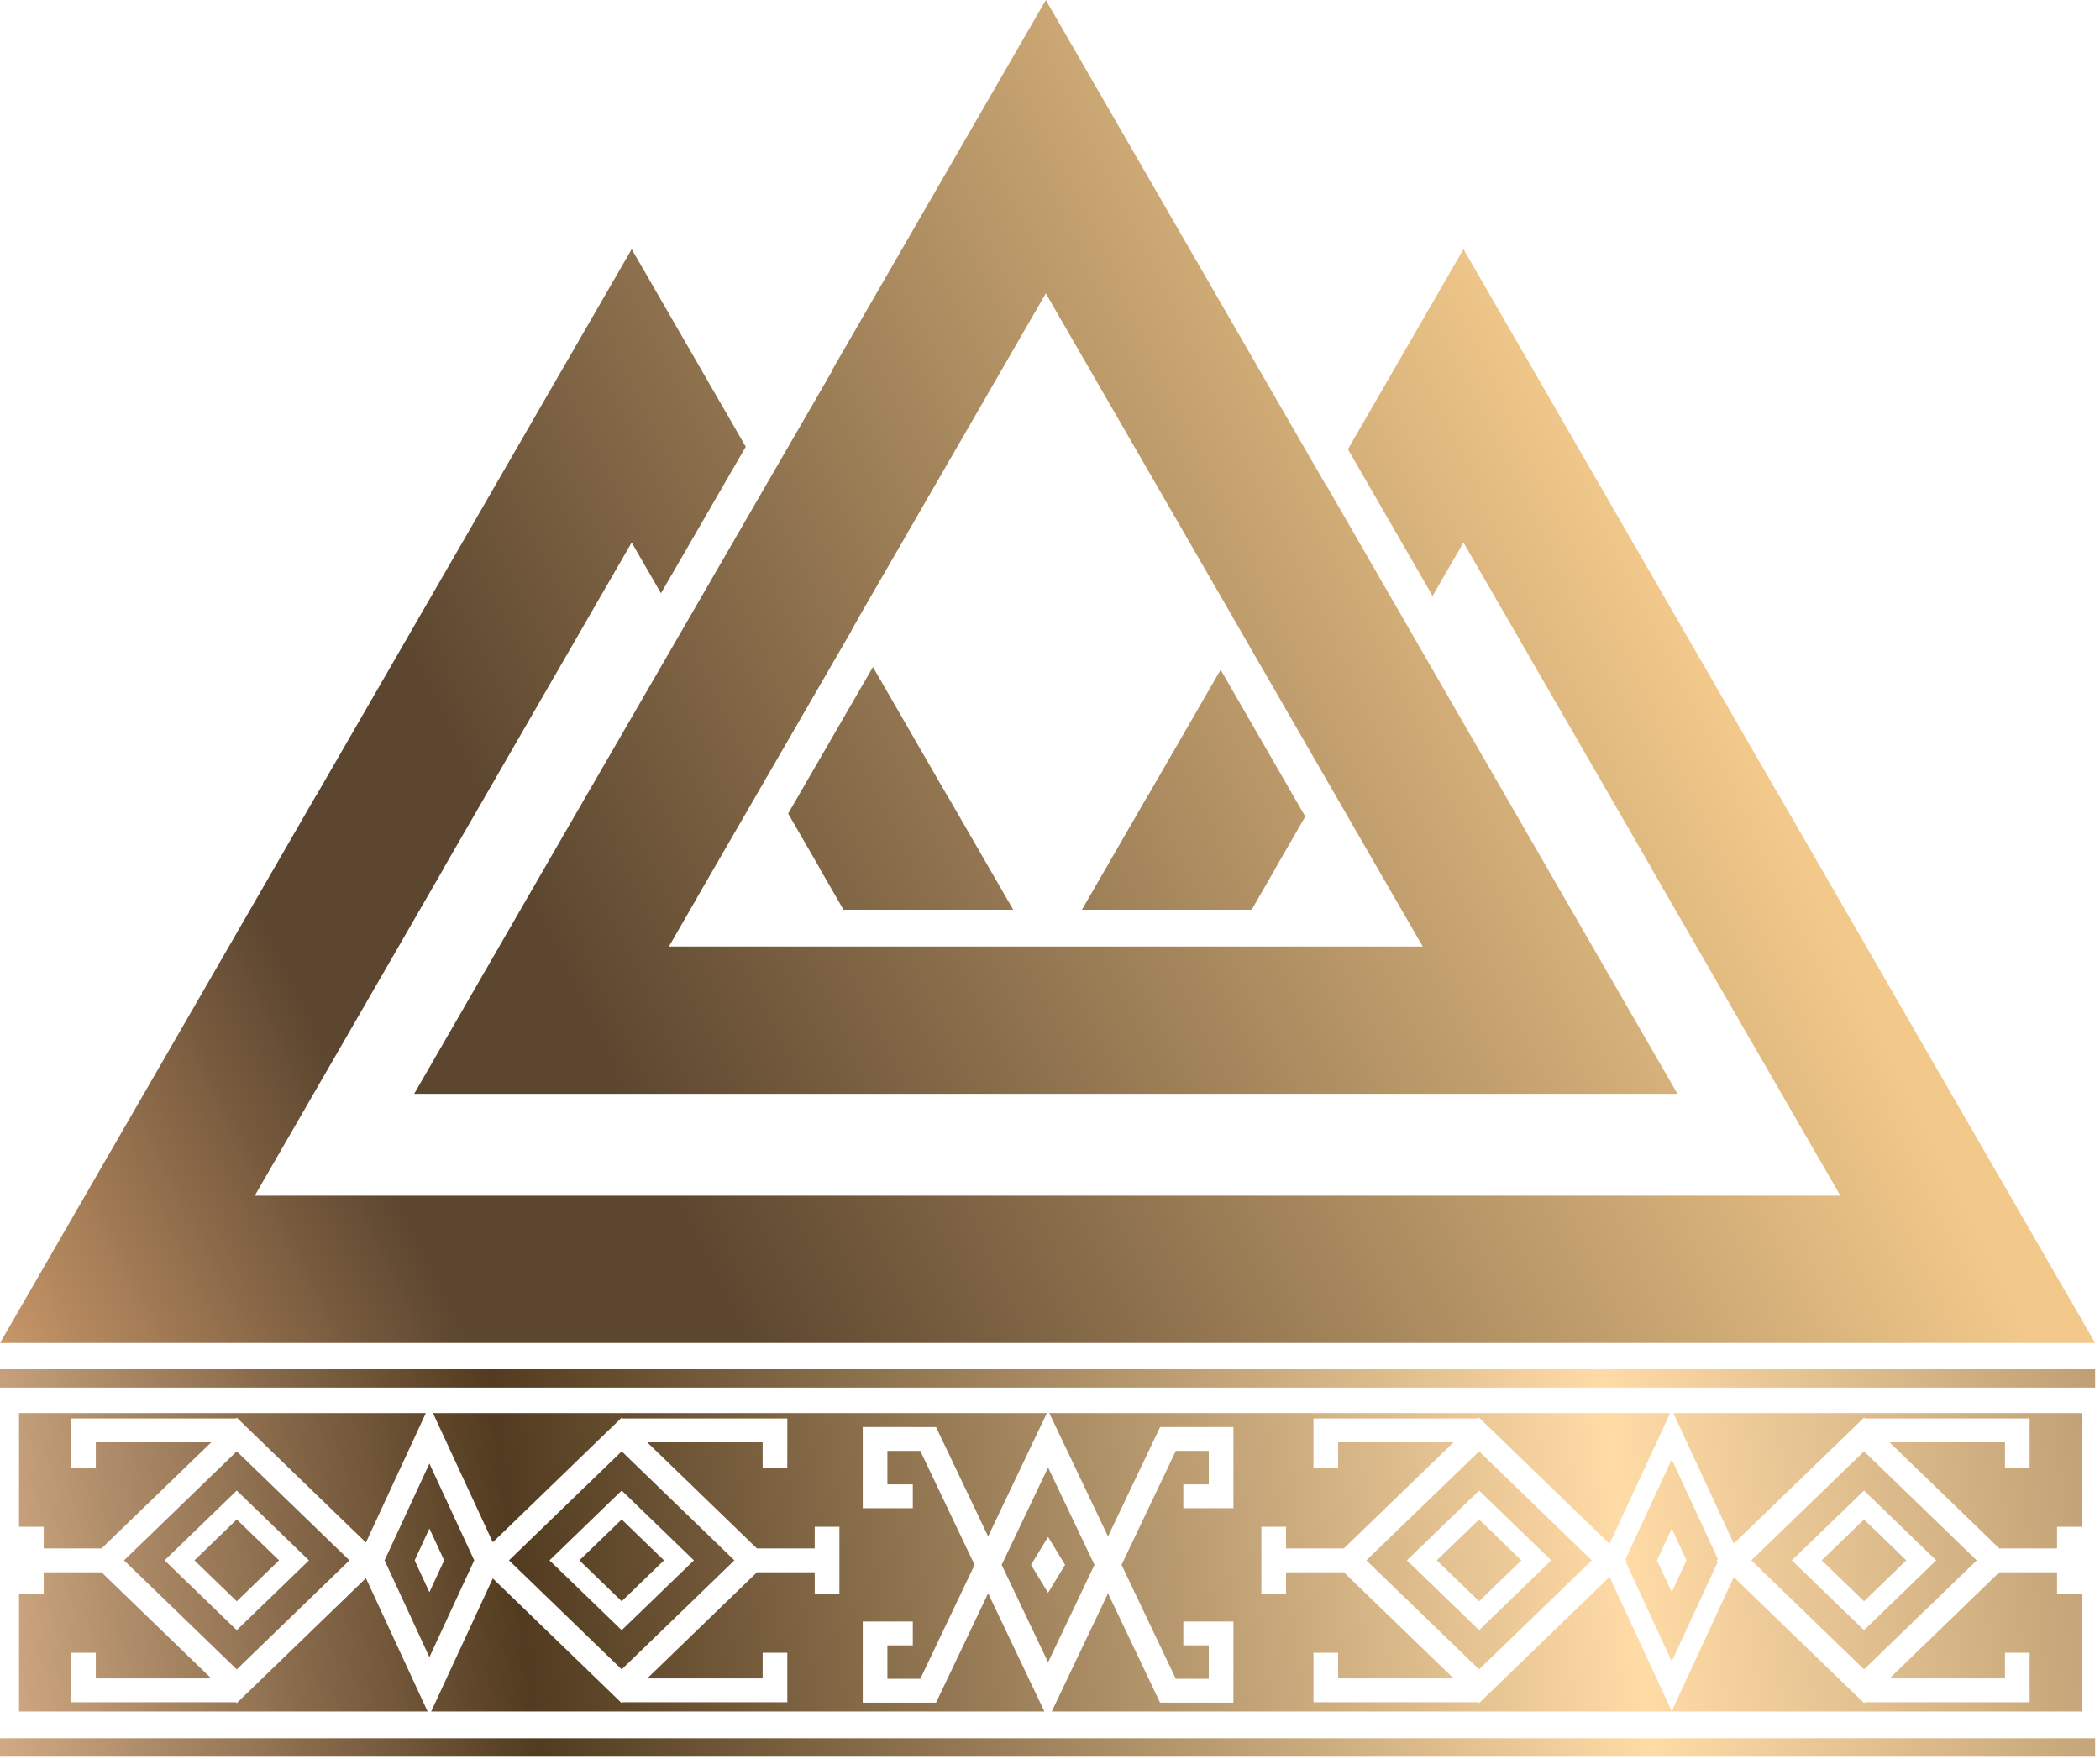 <?xml version="1.0" encoding="UTF-8"?> <svg xmlns="http://www.w3.org/2000/svg" width="431" height="361" viewBox="0 0 431 361" fill="none"> <path d="M227.694 22.605L272.262 99.799L272.292 99.749L289.663 129.871L289.661 129.875L293.771 136.994L297.065 142.706L297.067 142.704L344.287 224.491H278.649H235.068H194.935H168.399H84.999L115.58 171.524H115.58L170.799 76.099L170.73 76.059L214.643 0L227.694 22.605V22.605ZM276.651 92.198L300.359 51.134L313.41 73.739L365.135 163.329L365.16 163.315L430.003 275.626H259.288H170.715H0L64.843 163.315L64.868 163.329L129.644 51.134L142.695 73.739L153.058 91.687L135.656 121.758L129.644 111.345L90.945 178.374V178.433L52.288 245.39H168.399H188.172H241.832H278.649H377.716L339.058 178.433V178.374L300.359 111.345L294.022 122.321L276.651 92.198V92.198ZM222.053 186.707L235.558 163.315L235.583 163.329L250.518 137.461L267.89 167.584L261.66 178.374V178.433L256.883 186.707H222.053V186.707ZM253.342 127.249V127.239L214.643 60.211L175.944 127.239V127.298L174.781 129.313L174.806 129.357L157.405 159.428L157.4 159.419L152.788 167.405L142.982 184.352L142.998 184.362L137.286 194.255H159.877H177.478H212.309H217.694H252.525H270.127H292L278.415 170.725L253.342 127.249V127.249ZM179.162 136.901L194.42 163.329L194.445 163.315L207.951 186.707H173.12L168.343 178.433V178.374L161.76 166.972L179.162 136.901V136.901Z" fill="url(#paint0_linear_26_3206)"></path> <path fill-rule="evenodd" clip-rule="evenodd" d="M43.351 296.01H19.664V301.278H14.603V291.115H48.411L48.592 290.94L50.381 292.671L75.099 316.581L87.4 290.01H3.907L3.908 313.338H8.975V317.791H20.835L43.351 296.01V296.01ZM0 356.758H430.003V360.537H0V356.758V356.758ZM0 281.008H430.003V284.787H0V281.008V281.008ZM391.25 320.238L386.909 316.04L382.569 311.841L373.889 320.238L382.569 328.635L391.25 320.238V320.238ZM384.102 307.391L397.384 320.238L382.569 334.568L367.754 320.238L382.569 305.908L384.102 307.391V307.391ZM382.569 297.863L359.438 320.238L382.569 342.613L405.701 320.238L394.135 309.05L382.569 297.863ZM343.439 290.01L355.839 316.796L382.569 290.94L382.75 291.115H416.558V301.278H411.497V296.01H387.81L410.327 317.791H422.186V313.338H427.254V290.01H343.439ZM312.246 320.238L307.905 316.04L303.565 311.841L294.884 320.238L303.565 328.635L312.246 320.238V320.238ZM343.104 299.517L333.616 320.009L333.853 320.238L333.617 320.467L343.104 340.958L352.568 320.515L352.281 320.238L352.568 319.961L343.104 299.517V299.517ZM340.077 320.238L343.104 313.702L346.13 320.238L345.143 322.369L343.104 326.774L340.077 320.238V320.238ZM303.565 297.863L280.434 320.238L303.565 342.613L326.697 320.238L315.131 309.05L303.565 297.863ZM288.75 320.238L303.565 305.908L305.098 307.391L318.379 320.238L303.565 334.568L288.75 320.238V320.238ZM215.354 290.01L227.407 315.323L238.094 292.878H253.143V309.535H242.865V304.64H248.083V297.773H241.324L230.188 321.162L241.324 344.55H248.083V337.683H242.865V332.788H253.143V349.445H238.094L227.407 327.001L215.856 351.259H427.254V327.138H422.186V322.685H410.327L387.81 344.466H411.497V339.199H416.558V349.361H382.75L382.569 349.536L355.839 323.68L351.058 334.008L343.104 351.19L330.345 323.631L303.565 349.536L303.385 349.361H269.577V339.199H274.637V344.466H298.324L275.807 322.685H263.949V327.138H258.88V313.338H263.949V317.791H275.808L298.324 296.01H274.637V301.278H269.577V291.115H303.385L303.565 290.94L305.354 292.671L330.345 316.845L342.768 290.01H215.354V290.01ZM215.105 315.423L218.602 321.162L217.462 323.032L215.105 326.901L211.607 321.162L215.105 315.423ZM215.105 301.164L205.582 321.162L215.105 341.159L224.627 321.162L215.105 301.164ZM127.596 311.841L118.915 320.238L127.596 328.635L136.277 320.238L131.937 316.04L127.596 311.841V311.841ZM127.596 297.863L104.465 320.238L127.596 342.613L150.728 320.238L139.162 309.05L127.596 297.863ZM127.596 334.568L112.782 320.238L127.596 305.908L129.13 307.391L142.411 320.238L127.596 334.568ZM88.861 290.01C92.954 298.851 97.048 307.691 101.14 316.532L127.596 290.94L127.777 291.115H161.585V301.278H156.525V296.01H132.837L155.353 317.791H167.213V313.338H172.281V327.138H167.213V322.685H155.354L132.837 344.466H156.525V339.199H161.585V349.361H127.777L127.596 349.536L101.139 323.944L96.414 334.15L88.493 351.259H214.354L202.802 327L192.114 349.445H177.066V332.788H187.344V337.683H182.127V344.55H188.885L200.022 321.162L188.885 297.773H182.127V304.64H187.344V309.535H177.066V292.878L192.114 292.879L202.802 315.323L214.856 290.01H88.861V290.01ZM88.13 300.37L78.932 320.238L88.13 340.105L97.322 320.251L97.308 320.238L97.323 320.225L88.13 300.37ZM88.13 326.774L85.104 320.238L88.13 313.702L91.156 320.238L90.17 322.369L88.13 326.774V326.774ZM48.592 311.841L39.911 320.238L48.592 328.635L57.273 320.238L52.933 316.04L48.592 311.841V311.841ZM33.778 320.238L48.592 305.908L50.126 307.391L63.407 320.238L48.592 334.568L33.778 320.238ZM48.592 297.863L25.46 320.238L48.592 342.613L71.723 320.238L60.158 309.05L48.592 297.863ZM43.351 344.466L20.834 322.685H8.975V327.138H3.907V351.259H87.768L75.099 323.895L48.592 349.536L48.411 349.361H14.603V339.199H19.664V344.466H43.351V344.466Z" fill="url(#paint1_linear_26_3206)"></path> <defs> <linearGradient id="paint0_linear_26_3206" x1="-17.026" y1="310.708" x2="347.751" y2="133.22" gradientUnits="userSpaceOnUse"> <stop stop-color="#EDB37D"></stop> <stop offset="0.29" stop-color="#5C462F"></stop> <stop offset="0.412" stop-color="#5C462F"></stop> <stop offset="1" stop-color="#F2C98B"></stop> </linearGradient> <linearGradient id="paint1_linear_26_3206" x1="-1.53909e-06" y1="356.758" x2="510.982" y2="289.703" gradientUnits="userSpaceOnUse"> <stop stop-color="#D1AA84"></stop> <stop offset="0.212" stop-color="#523B20"></stop> <stop offset="0.651" stop-color="#FFDBA6"></stop> <stop offset="1" stop-color="#8C704D"></stop> </linearGradient> </defs> </svg> 